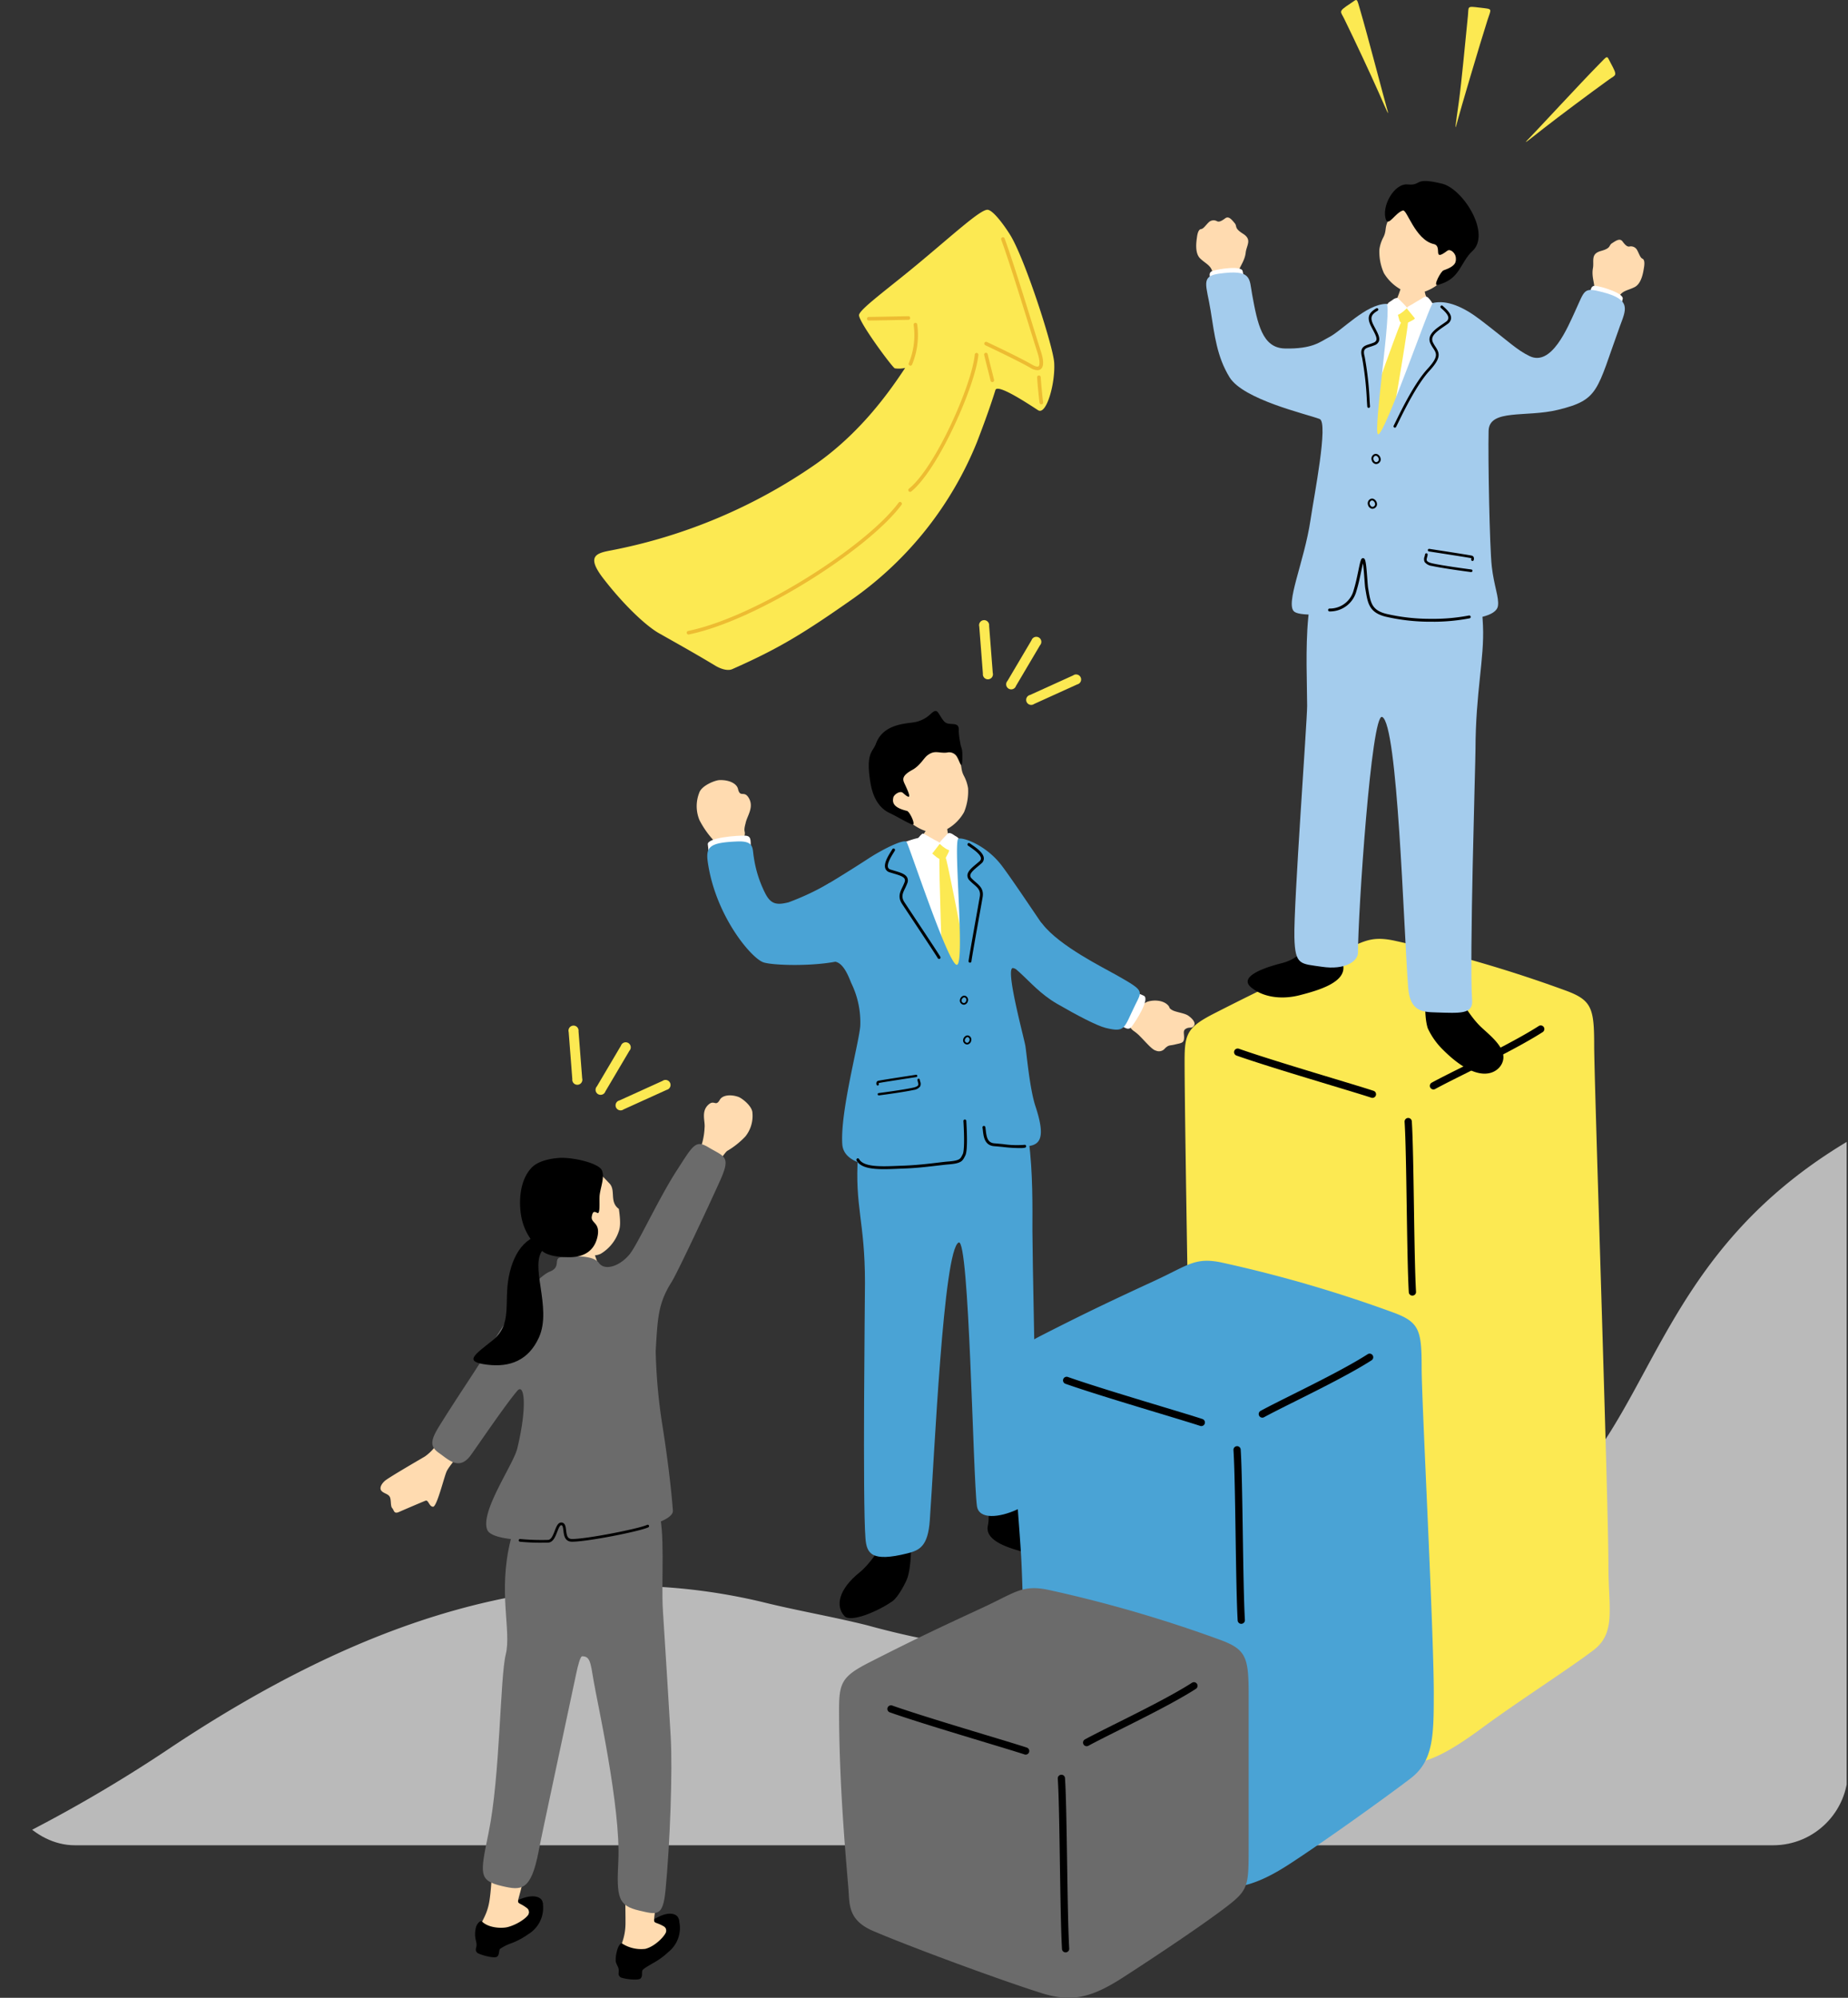 <svg xmlns="http://www.w3.org/2000/svg" xmlns:xlink="http://www.w3.org/1999/xlink" width="370" height="400" viewBox="0 0 370 400">
  <rect x="0" y="0" width="370" height="400" fill="#333333" stroke="none"/>
  <defs>
    <clipPath id="clip-path">
      <rect id="長方形_1819" data-name="長方形 1819" width="370" height="369" rx="15" transform="translate(969.732 1125.43)" fill="#fff"/>
    </clipPath>
    <clipPath id="clip-path-2">
      <rect id="長方形_1821" data-name="長方形 1821" width="369.464" height="140.828" fill="#fce952"/>
    </clipPath>
    <clipPath id="clip-path-3">
      <rect id="長方形_1820" data-name="長方形 1820" width="253.058" height="400" fill="none"/>
    </clipPath>
  </defs>
  <g id="point-ph1" transform="translate(-975 -1101.535)">
    <g id="マスクグループ_63" data-name="マスクグループ 63" transform="translate(5.268 -23.43)" clip-path="url(#clip-path)">
      <g id="グループ_4977" data-name="グループ 4977" transform="translate(970 1353.602)">
        <g id="グループ_4976" data-name="グループ 4976" clip-path="url(#clip-path-2)">
          <path id="パス_141217" data-name="パス 141217" d="M369.464,0V140.828H0a288.316,288.316,0,0,0,34.439-19.911c36.5-24.135,75.347-38.851,117.729-28.844,7.064,1.766,14.128,2.943,21.191,4.709,44.737,12.362,95.614,6.6,134.5-22.483,23.3-17.424,21.909-50.474,61.608-74.3" fill="#bababa"/>
        </g>
      </g>
    </g>
    <g id="グループ_4974" data-name="グループ 4974" transform="translate(1051.182 1101.535)" clip-path="url(#clip-path-3)">
      <path id="パス_141124" data-name="パス 141124" d="M153.365,223.992c-.237,0-3.353.242-3.65.216-.116.5.042,3.3-.3,3.887-.787,1.348-3.163,4.5-3.9,5.849-.624,1.148,3.137,2.857,4.735,2.794,6.019-.241,8.344.082,7.518-2.3-.319-.923-2.719-3.525-3.641-4.619-.587-.7-.763-5.49-.765-5.824" transform="translate(-40.177 -61.873)" fill="#ffdbb0"/>
      <path id="パス_141125" data-name="パス 141125" d="M156.548,233.43c-.237-.725-4.01-2.381-4.519-1.674a2.6,2.6,0,0,1-2.646.969c-1.131-.445-1.974-.832-2.378-1.013-.764-.343-4.417,1.057-5.162,1.432-.215.093-2.567,3.55-2.721,4.7-.022,6.154,1.445,8.747.549,14.9a17.512,17.512,0,0,1-.069,3.01c-.136,1.547-1.1,14.5-1.144,17.229-.057,3.759,3.062,16.885,4.679,16.81s13.056.719,14.813.529,7.154-.161,7.152-.934c0-.6-1.383-26.991-2.692-33.138-1.782-8.292-3.964-15.023-5.864-22.825" transform="translate(-38.246 -63.97)" fill="#fff"/>
      <path id="パス_141126" data-name="パス 141126" d="M97.033,226.984c-.128.531-.18,1.183-1.114,1.4-3.116.715-3.618,1.188-4.938-.38a18.192,18.192,0,0,1-2.955-4.177,7.3,7.3,0,0,1-.056-5.476c.449-1.44,3.142-2.507,4.028-2.547,1.889-.085,3.476.656,3.735,1.761.439,1.874,1.228.194,2.177,1.843,1.087,1.889-.408,3.628-.661,5.058-.512,1.86.049,1.419-.216,2.52" transform="translate(-24.157 -59.608)" fill="#ffdbb0"/>
      <path id="パス_141127" data-name="パス 141127" d="M90.544,232.943c.25,1.538-.174,3.706,2.107,3.415s6.678-.554,6.541-2.04c-.177-1.93.277-3.082-1.153-3.149s-7.721.381-7.5,1.774" transform="translate(-25.009 -63.854)" fill="#fff"/>
      <path id="パス_141128" data-name="パス 141128" d="M218.043,284.341c.02-1.015-.294-1.541.4-1.922s1.089.012,1.518-.5c.569-.673-.349-1.584-1.088-2.1s-2.461-.692-3.185-1.1-.486-.522-.754-.855c-1-1.249-3.236-1.262-4.458-.74a9.5,9.5,0,0,1-2.123,1.026c-.926.318-1.417,1.268-1.46,2.865a2.569,2.569,0,0,0,1.16,1.936,8.07,8.07,0,0,1,1.176,1.014c1.178,1.176,2.4,2.684,3.174,2.857a1.526,1.526,0,0,0,1.83-.474c.807-.731.869-.476,2-.758s1.783-.244,1.8-1.259" transform="translate(-57.15 -76.462)" fill="#ffdbb0"/>
      <path id="パス_141129" data-name="パス 141129" d="M140.633,431.963c.965-3.108.913-10.88-.347-11.292-2.28-.746-5.346,7.18-9.245,10.312-4.249,3.411-4.944,6.766-3.051,8.8,1.22,1.313,6.589-.9,9.584-2.995,1.2-.842,2.758-3.857,3.059-4.827" transform="translate(-35.079 -116.187)"/>
      <path id="パス_141130" data-name="パス 141130" d="M168,416.736a8.853,8.853,0,0,0,.111-2.586,26.717,26.717,0,0,1,.894-8.378c.782-3.471,3.847-4.636,5.5,1.065s.518,8.653,4.427,9.641l.107.029c3.867.99,7.347,2.54,5.347,4.244-2.018,1.72-5.3,2.286-8.691,1.414s-8.394-2.325-7.7-5.43" transform="translate(-46.389 -111.282)"/>
      <path id="パス_141131" data-name="パス 141131" d="M160,301.285c7.319-1.087,6.985,19.129,6.958,28.19-.009,3.283.614,38.136,1.018,45.174.347,6.049.6,8.535-4.118,10.707-3.4,1.563-7.637,2.1-8.011-.748-.8-6.046-1.524-53.768-3.656-52.734-3.063,1.487-4.843,42.621-5.778,55.654-.369,5.141-2.014,5.97-4.492,6.589-7.188,1.8-8.144.028-8.386-2.995-.6-7.487-.1-48.184-.1-51.213,0-12.323-2.083-15.105-1.4-25.556.8-12.18,4.376-13.689,10.474-13.507,4.94.146,17.489.44,17.489.44" transform="translate(-36.435 -83.098)" fill="#4aa3d5"/>
      <path id="パス_141132" data-name="パス 141132" d="M208.7,275.164c-1.4-.679-3.779-1.555-4.85.48s-2.419,4.4-.988,4.822,2.514,2.032,3.39.9,3.718-5.586,2.448-6.2" transform="translate(-55.866 -75.792)" fill="#fff"/>
      <path id="パス_141133" data-name="パス 141133" d="M193.077,265.556c-2.972-1.685-11.443-5.855-14.9-10.245-3.388-4.3-17.085,7.035-11.944,6.6,6.287-.536,8.349,5.568,14.8,9.308,3.976,2.305,8.022,4.424,9.784,4.851,3.988.966,3.592.067,5.92-4.657,1.387-2.814,1.812-2.753-3.659-5.855" transform="translate(-45.602 -70.254)" fill="#4aa3d5"/>
      <path id="パス_141134" data-name="パス 141134" d="M153.238,233.62c.643-.25.642-.447,1.435-.153s1.555.9,1.094,1.729c-.443.793-.491,1.387-1.332,1.34-.693-.038-1.437-.837-1.884-1.182s-.2-1.335.688-1.734" transform="translate(-42.079 -64.45)" fill="#fce952"/>
      <path id="パス_141135" data-name="パス 141135" d="M147.785,232.3c.35-.352,1.051-1.337,1.285-1.5s.233-.338.806.012,1.268.7,1.717.976c.5.306,1.4.58,1.132.92-.439.558-1.2,1.542-1.49,1.924-.179.236-1.408-.406-2.231-.887s-1.643-.581-1.22-1.447" transform="translate(-40.791 -63.7)" fill="#fff"/>
      <path id="パス_141136" data-name="パス 141136" d="M157.394,230.771c-.252-.215-.89-.484-1.116-.211s-1.091,1.122-1.358,1.471c-.251.327-.424.41-.2.63.6.592,1.762,1.4,2,1.152.4-.425.918-.917,1.2-1.293s.507-.625.506-.947c0-.269-.592-.465-1.023-.8" transform="translate(-42.709 -63.655)" fill="#fff"/>
      <path id="パス_141137" data-name="パス 141137" d="M154.631,236.632c-.177,2.421.61,23.415.65,25.037s3.228,6.608,3.946,7.249,1.194-3.951,1.355-6.2c.188-2.63-4.21-24.031-4.6-25.424s-1.241-1.554-1.348-.657" transform="translate(-42.706 -65.21)" fill="#fce952"/>
      <path id="パス_141138" data-name="パス 141138" d="M163.56,285.6c-1.182-3.578-1.778-10.664-2.029-12.12-.3-1.764-4.236-16.153-2.395-15.567,5.855,1.862,10.356-2.125,6.786-7.318-2.928-4.258-7.431-11.041-9.262-13.39-3.062-3.926-7.533-5.516-8.534-5.212-1.07.324,1.368,25.054-.3,25.255s-9.565-23.894-10.078-24.59-4.94,1.55-7.618,3.3c-3.46,2.262-8.661,5.475-11.132,6.83-2.749,1.508-2.405,14.625,3.914,13.826,2.214-.279,3.376,3.468,3.825,4.424a17.839,17.839,0,0,1,1.736,8.483c-.29,3.536-4.043,17.221-3.594,23.66.44,6.3,15.055,4.78,22.407,3.9,4.227-.5,1.618-10,3.5-9.592,1.642.355,2.107,5.737,4.023,5.745,6.813.031,12.207,2.825,8.752-7.637" transform="translate(-32.419 -64.072)" fill="#4aa3d5"/>
      <path id="パス_141139" data-name="パス 141139" d="M151.231,318.553c-.341.056-.748.1-1.235.139-.412.031-1.057.109-1.858.2-1.793.214-4.5.537-7.034.62-.388.014-.782.029-1.18.046-3.536.144-7.192.293-8.244-1.668a.288.288,0,1,1,.508-.273c.882,1.642,4.511,1.495,7.712,1.364.4-.017.8-.033,1.185-.046,2.506-.083,5.2-.4,6.985-.617.811-.1,1.466-.174,1.883-.206,2.332-.175,2.5-.523,2.852-1.217.042-.083.085-.169.133-.26.3-.573.355-3.059.135-6.65a.289.289,0,0,1,.576-.035c.164,2.691.263,6.081-.2,6.956l-.126.248c-.365.729-.651,1.157-2.09,1.4" transform="translate(-36.364 -85.543)"/>
      <path id="パス_141140" data-name="パス 141140" d="M174.32,315.9a29.171,29.171,0,0,1-3.73-.219c-.6-.058-1.18-.115-1.713-.154-1.935-.143-2.137-1.939-2.27-3.127-.025-.22-.048-.425-.08-.6a.289.289,0,0,1,.569-.1c.034.188.058.405.084.639.16,1.422.39,2.517,1.74,2.616.536.04,1.126.1,1.727.156a18.864,18.864,0,0,0,4.261.148.289.289,0,1,1,.114.566,4.661,4.661,0,0,1-.7.079" transform="translate(-45.998 -86.033)"/>
      <path id="パス_141141" data-name="パス 141141" d="M150.387,256.841a.288.288,0,0,1-.261-.146c-.342-.6-3.07-4.713-5.063-7.716-1.018-1.533-1.856-2.8-2.117-3.2-.861-1.335-.394-2.3.1-3.331a10.613,10.613,0,0,0,.428-.974.814.814,0,0,0,.01-.665c-.248-.494-1.194-.774-2.193-1.07-.266-.08-.538-.161-.808-.248a1.266,1.266,0,0,1-.861-.771c-.367-1.007.561-2.5,1.175-3.484.088-.14.165-.263.225-.367a.289.289,0,0,1,.5.292c-.064.108-.143.236-.234.381-.487.782-1.393,2.239-1.123,2.981a.711.711,0,0,0,.5.42c.265.086.532.165.794.243,1.173.347,2.184.648,2.545,1.364a1.373,1.373,0,0,1,.017,1.122,11.037,11.037,0,0,1-.45,1.028c-.477.99-.821,1.7-.136,2.768.261.4,1.1,1.663,2.113,3.194,2,3.009,4.733,7.131,5.085,7.749a.289.289,0,0,1-.242.431" transform="translate(-38.545 -64.838)"/>
      <path id="パス_141142" data-name="パス 141142" d="M162.978,257.15a.29.29,0,0,0,.181-.237c.074-.687.942-5.546,1.575-9.094.324-1.812.591-3.3.669-3.778.259-1.567-.555-2.27-1.416-3.016a10.314,10.314,0,0,1-.781-.724.814.814,0,0,1-.274-.607c.031-.552.787-1.185,1.586-1.854.213-.179.431-.361.643-.549a1.268,1.268,0,0,0,.483-1.049c-.064-1.07-1.508-2.069-2.464-2.729-.136-.093-.256-.177-.353-.248a.289.289,0,0,0-.341.467c.1.073.226.159.366.256.758.523,2.168,1.5,2.215,2.288a.711.711,0,0,1-.288.583c-.208.184-.422.363-.631.539-.937.785-1.746,1.463-1.792,2.264a1.374,1.374,0,0,0,.431,1.036,11,11,0,0,0,.823.764c.831.718,1.431,1.237,1.225,2.485-.079.474-.345,1.962-.668,3.77-.635,3.557-1.5,8.426-1.581,9.133a.289.289,0,0,0,.256.318.292.292,0,0,0,.138-.019" transform="translate(-44.846 -64.419)"/>
      <path id="パス_141143" data-name="パス 141143" d="M99.711,235.892a23.382,23.382,0,0,0,2.26,7.21c1.149,2.3,2.366,2.446,4.7,1.862a52.669,52.669,0,0,0,8.127-3.825c1.653-.973,10.2,8.955,5.821,13.871-2.668,3-16.962,2.811-19.093,1.929C98.956,255.875,92,247.455,90.5,236.9c-.436-3.077.4-3.9,5.9-4.121,3.455-.14,3,1.346,3.308,3.109" transform="translate(-24.972 -64.299)" fill="#4aa3d5"/>
      <path id="パス_141144" data-name="パス 141144" d="M144.465,220.547c2.478,2.155,5.077,2.81,6.868,2.09a8.859,8.859,0,0,0,4.27-3.829,10.926,10.926,0,0,0,.8-4.789,7.794,7.794,0,0,0-.833-2.477c-.976-1.849.2-2.283-2.558-5.7-.837-1.038-2.181-3.466-7.131-1.83-3.535,1.168-7.477,10.988-4.494,13.336,1.08.85,2.278,1.393,3.083,3.2" transform="translate(-38.763 -56.201)" fill="#ffdbb0"/>
      <path id="パス_141145" data-name="パス 141145" d="M136.5,203.251c1.426-3.966,5.962-4.015,7.635-4.3a6.335,6.335,0,0,0,3.364-1.7c1.449-1.35,1.342-.036,2.642,1.5.977,1.152,3.158-.3,2.939,1.968a15.023,15.023,0,0,0,.311,2.359c.087.855.334.866.407,1.971a14.4,14.4,0,0,1-.028,1.913c-.125,1.384-.557-.281-.973-.965a1.806,1.806,0,0,0-2.076-.981c-1.656.185-2.452-.611-3.987.617-.668.534-1.427,2.019-2.945,2.848-2.16,1.18-1.937,1.934-1.552,2.758.9,1.927,1.683,3.674-.337,1.843-.556-.5-1.791.324-1.917.937-.185.911-.145,1.976,2.718,2.671.579.114,1.938,3.064,1.034,2.72-1.129-.431-2.96-1.573-4.485-2.288-2.7-1.266-3.531-4.191-3.837-6.017-1.021-6.088.491-6.2,1.087-7.853" transform="translate(-37.31 -54.332)"/>
      <path id="パス_141146" data-name="パス 141146" d="M137.751,301.745a.232.232,0,0,1-.019-.462c1-.123,5.1-.684,6.874-1.075.559-.123.9-.284,1.02-.477.1-.163.039-.381-.029-.634a2.824,2.824,0,0,1-.095-.436.232.232,0,0,1,.462-.051,2.422,2.422,0,0,0,.08.365,1.212,1.212,0,0,1-.021,1,1.938,1.938,0,0,1-1.318.69c-1.792.394-5.91.958-6.916,1.083a.224.224,0,0,1-.038,0" transform="translate(-37.989 -82.427)"/>
      <path id="パス_141147" data-name="パス 141147" d="M137.419,299.472a.232.232,0,0,1-.218-.189.724.724,0,0,1,.052-.567c.12-.173.317-.2.614-.255l.2-.033c.792-.144,4.377-.7,6.1-.964l.927-.144a.232.232,0,1,1,.072.459l-.928.143c-1.721.266-5.3.819-6.088.962l-.2.035a1.456,1.456,0,0,0-.316.07.832.832,0,0,0,.03.208.232.232,0,0,1-.185.271.212.212,0,0,1-.052,0" transform="translate(-37.89 -82.127)"/>
      <path id="パス_141148" data-name="パス 141148" d="M160.444,276.94a.776.776,0,0,1-.172-.66,1.058,1.058,0,0,1,.627-.8.692.692,0,0,1,.682.119.861.861,0,0,1,.278.985.91.91,0,0,1-.74.67H161.1a.844.844,0,0,1-.653-.31m.926-1.076a.358.358,0,0,0-.355-.066.732.732,0,0,0-.407.555.44.44,0,0,0,.1.368.486.486,0,0,0,.4.185c.136,0,.339-.18.424-.435a.523.523,0,0,0-.164-.608" transform="translate(-44.267 -76.083)"/>
      <path id="パス_141149" data-name="パス 141149" d="M161.351,287.937a.776.776,0,0,1-.172-.66,1.058,1.058,0,0,1,.627-.8.693.693,0,0,1,.682.119.862.862,0,0,1,.278.986.91.91,0,0,1-.74.669H162a.844.844,0,0,1-.653-.31m.926-1.076a.358.358,0,0,0-.355-.066.734.734,0,0,0-.407.555.44.44,0,0,0,.1.368.474.474,0,0,0,.4.185c.136,0,.339-.18.424-.434a.525.525,0,0,0-.164-.609" transform="translate(-44.518 -79.12)"/>
      <path id="パス_141150" data-name="パス 141150" d="M307.294,385.267c0-12.918-2.853-97.358-2.853-104.1,0-7.629-.45-9.2-5.9-11.163a264.528,264.528,0,0,0-33.7-9.829c-5.641-1.3-6.971.348-13.48,3.37-7.863,3.651-13.058,6.038-22.957,11.093-5.4,2.758-5.967,4.072-5.967,9.408,0,14.37,1.445,90.545,1.449,98.271.007,15.335-.874,28.986,4.212,31.172,6.693,2.876,24.215,7.513,33.7,10.531,6.178,1.966,10.531.842,20.219-6.319,6.859-5.07,17.64-11.994,22.326-15.586,4.513-3.46,2.949-8.42,2.949-16.849" transform="translate(-61.444 -71.744)" fill="#fce952"/>
      <path id="パス_141151" data-name="パス 141151" d="M259.148,435.56c0-12.918-2.432-58.6-2.432-65.344,0-7.629-.45-9.2-5.9-11.163a264.531,264.531,0,0,0-33.7-9.829c-5.641-1.3-6.971.348-13.48,3.37-7.864,3.651-13.059,6.038-22.958,11.093-5.4,2.758-5.967,4.072-5.967,9.408,0,14.37,1.479,28.04,1.864,35.757.849,17.02-.025,48.533,5.061,50.719,6.693,2.876,21.267,10.883,30.751,13.9,6.178,1.966,11.365.3,17.692-3.791,7.161-4.634,19.746-13.679,24.432-17.271,4.513-3.46,4.634-8.42,4.634-16.849" transform="translate(-48.261 -96.341)" fill="#4aa3d5"/>
      <path id="パス_141152" data-name="パス 141152" d="M208.859,490.487v-29.7c0-7.629-.45-9.2-5.9-11.163a264.525,264.525,0,0,0-33.7-9.829c-5.641-1.3-6.971.347-13.48,3.37-7.863,3.651-13.058,6.038-22.957,11.093-5.4,2.757-5.968,4.072-5.968,9.408,0,14.37,1.223,28.059,1.864,35.757.261,3.138-.164,6.36,4.922,8.546,6.693,2.876,24.169,9.407,33.653,12.425,6.178,1.966,10.172.934,16.5-3.159,7.161-4.634,15.955-10.519,20.641-14.112,4.513-3.46,4.423-4.207,4.423-12.637" transform="translate(-35.041 -121.36)" fill="#6b6b6b"/>
      <path id="パス_141153" data-name="パス 141153" d="M188.921,526.53a.724.724,0,0,1-.722-.681c-.209-3.56-.316-10.493-.419-17.2-.1-6.756-.211-13.744-.423-16.917a.725.725,0,0,1,.674-.77.716.716,0,0,1,.771.675c.214,3.21.316,9.9.426,16.991.1,6.69.21,13.607.417,17.135a.723.723,0,0,1-.68.765h-.043" transform="translate(-51.753 -135.617)"/>
      <path id="パス_141154" data-name="パス 141154" d="M167.9,481.628a.724.724,0,0,1-.229-.038c-1.366-.455-4.407-1.374-7.928-2.439-6.445-1.949-14.466-4.374-19.044-5.99a.723.723,0,1,1,.482-1.364c4.547,1.6,12.55,4.024,18.981,5.968,3.531,1.068,6.581,1.99,7.967,2.452a.724.724,0,0,1-.229,1.411" transform="translate(-38.731 -130.312)"/>
      <path id="パス_141155" data-name="パス 141155" d="M195.065,478.175a.724.724,0,0,1-.348-1.359c1.557-.848,3.774-1.958,6.342-3.241,4.988-2.495,11.2-5.6,15.1-8.106a.724.724,0,0,1,.783,1.218c-3.964,2.548-10.212,5.672-15.232,8.182-2.556,1.278-4.762,2.381-6.3,3.218a.714.714,0,0,1-.345.088" transform="translate(-53.682 -128.544)"/>
      <path id="パス_141156" data-name="パス 141156" d="M237.52,435.639a.724.724,0,0,1-.722-.681c-.209-3.56-.316-10.493-.419-17.2-.1-6.757-.211-13.744-.423-16.917a.724.724,0,0,1,1.445-.1c.214,3.211.317,9.9.426,16.991.1,6.69.21,13.607.417,17.135a.723.723,0,0,1-.68.765h-.043" transform="translate(-65.177 -110.51)"/>
      <path id="パス_141157" data-name="パス 141157" d="M216.494,390.737a.721.721,0,0,1-.229-.038c-1.364-.454-4.4-1.372-7.915-2.435-6.45-1.95-14.475-4.377-19.057-5.994a.723.723,0,1,1,.482-1.364c4.55,1.605,12.559,4.027,18.994,5.973,3.525,1.066,6.57,1.987,7.954,2.448a.724.724,0,0,1-.229,1.411" transform="translate(-52.155 -105.205)"/>
      <path id="パス_141158" data-name="パス 141158" d="M243.662,387.284a.724.724,0,0,1-.347-1.359c1.555-.848,3.773-1.957,6.341-3.241,4.99-2.495,11.2-5.6,15.1-8.106a.724.724,0,0,1,.783,1.218c-3.965,2.548-10.212,5.672-15.233,8.182-2.556,1.278-4.762,2.381-6.3,3.218a.719.719,0,0,1-.346.088" transform="translate(-67.106 -103.437)"/>
      <path id="パス_141159" data-name="パス 141159" d="M284.857,344.845a.724.724,0,0,1-.722-.681c-.209-3.559-.316-10.493-.419-17.2-.1-6.757-.211-13.744-.423-16.917a.724.724,0,0,1,1.445-.1c.214,3.211.316,9.9.426,16.991.1,6.69.21,13.607.417,17.135a.723.723,0,0,1-.68.765h-.043" transform="translate(-78.253 -85.43)"/>
      <path id="パス_141160" data-name="パス 141160" d="M263.831,299.944a.724.724,0,0,1-.229-.038c-1.366-.455-4.407-1.374-7.928-2.439-6.445-1.949-14.466-4.374-19.044-5.99a.724.724,0,1,1,.482-1.365c4.547,1.6,12.55,4.024,18.981,5.969,3.531,1.068,6.581,1.99,7.967,2.452a.724.724,0,0,1-.229,1.411" transform="translate(-65.231 -80.125)"/>
      <path id="パス_141161" data-name="パス 141161" d="M291,296.49a.724.724,0,0,1-.347-1.359c1.555-.848,3.772-1.958,6.34-3.242,4.99-2.494,11.2-5.6,15.1-8.106a.724.724,0,0,1,.783,1.218c-3.965,2.548-10.213,5.672-15.233,8.183-2.555,1.277-4.762,2.381-6.3,3.217a.72.72,0,0,1-.346.088" transform="translate(-80.182 -78.357)"/>
      <path id="パス_141162" data-name="パス 141162" d="M335.471,75.883c-.058-1.07-.573-2.378-.3-3.845s-.519-2.878,1.6-3.464,1.495-1.08,2.221-1.548,1.56-1.091,2.094-.377.943,1.114,1.4,1.031a1.407,1.407,0,0,1,1.55.734c.4.738.61,1.511,1.05,1.7s.443.96.314,1.747-.436,3.2-1.858,3.934-2.582.668-3.262,2.141c-.1.226-.207,1.06-.4,1.708-.615,1.356-5.874-.438-5.238-2.116.166-.612.835-1.4.821-1.647" transform="translate(-92.425 -18.321)" fill="#ffdbb0"/>
      <path id="パス_141163" data-name="パス 141163" d="M340.959,81.733c-.412,1.278.029,2.947-1.875,2.413s-5.616-1.277-5.03-2.422.231-2.772,1.456-2.65,5.821,1.5,5.449,2.66" transform="translate(-92.258 -21.841)" fill="#fff"/>
      <path id="パス_141164" data-name="パス 141164" d="M234.16,70.8c.365-1.007,1.238-2.109,1.4-3.594s1.332-2.6-.531-3.78-1.117-1.466-1.676-2.126-1.176-1.5-1.894-.968-1.226.792-1.64.58a1.409,1.409,0,0,0-1.7.253c-.6.589-1.022,1.27-1.5,1.325s-.7.791-.808,1.581-.512,3.194.637,4.3,2.277,1.388,2.5,2.995c.035.246-.109,1.075-.111,1.751.195,1.477,5.748,1.286,5.627-.5.018-.634-.394-1.579-.308-1.814" transform="translate(-62.333 -16.619)" fill="#ffdbb0"/>
      <path id="パス_141165" data-name="パス 141165" d="M235.979,74.79c.18,1.331,1.3,2.646-.65,2.986s-5.618,1.272-5.583-.015-.988-2.6.171-3.02,5.9-1.156,6.062.049" transform="translate(-63.356 -20.477)" fill="#fff"/>
      <path id="パス_141166" data-name="パス 141166" d="M288.522,71.671c-2.445,2.113-5.125,2.584-6.941,1.877a9.128,9.128,0,0,1-4.374-3.761,10.614,10.614,0,0,1-.9-4.7,7.384,7.384,0,0,1,.784-2.431c.942-1.814-.248-2.242,2.449-5.594.819-1.018,2.118-3.4,7.128-1.791,4.4,1.415,11.564,10.535,1.856,16.4" transform="translate(-76.317 -15.117)" fill="#ffdbb0"/>
      <path id="パス_141167" data-name="パス 141167" d="M281.446,55.98c-1.481.426-2.852,3.179-3.373,1.868-1-2.525,1.554-7.379,4.365-7.089,2.892.3,1.026-1.572,6.845-.154,4.243,1.034,9.859,10.018,6.088,13.491-2.495,2.3-2.417,5.7-7.031,6.8-.861.2.73-2.777,1.249-2.933,2.549-.888,2.518-1.721,2.458-2.569s-1.068-1.833-1.7-1.361c-3.121,2.352-.89-.926-2.687-1.327-3.774-.84-5.424-7.094-6.218-6.725" transform="translate(-76.75 -13.83)"/>
      <path id="パス_141168" data-name="パス 141168" d="M284.886,75.283c-.208.006-2.944.292-3.2.273-.091.473-1.217,3.657-1.427,4.251a34.168,34.168,0,0,1-3.573,6.8c3.1,2.681,11.708,3.667,13.674,1.1-.556-.271-4.49-6.932-4.757-8.061-.2-.827-.7-4.052-.712-4.365" transform="translate(-76.427 -20.795)" fill="#ffdbb0"/>
      <path id="パス_141169" data-name="パス 141169" d="M272.525,85.491c.216-.727,3.913-2.476,4.438-1.788a2.582,2.582,0,0,0,2.653.888c1.11-.474,1.936-.881,2.332-1.073.748-.362,4.414.925,5.164,1.277.216.086,2.648,3.451,2.833,4.59.193,6.107-1.189,8.723-.128,14.808a17.424,17.424,0,0,0,.153,2.986c.179,1.532,1.5,14.361,1.618,17.07.163,3.73-2.566,16.846-4.173,16.817s-12.94,1.08-14.69.94-7.105.041-7.125-.727c-.015-.6.617-26.83,1.743-32.969,1.537-8.281,3.514-15.023,5.181-22.821" transform="translate(-73.366 -23.052)" fill="#fff"/>
      <path id="パス_141170" data-name="パス 141170" d="M284.263,85.731c-.574-.373-.533-.565-1.364-.439s-1.7.562-1.414,1.458c.27.861.2,1.448,1.023,1.573.682.1,1.567-.523,2.071-.767s.467-1.257-.317-1.825" transform="translate(-77.739 -23.549)" fill="#fce952"/>
      <path id="パス_141171" data-name="パス 141171" d="M289.285,83.928a4.972,4.972,0,0,0-1.179-1.718c-.257-.168-.515-.216-1.121.179s-1.345.794-1.822,1.106c-.529.345-1.489.669-1.191,1.026.489.588,1.338,1.626,1.664,2.029.2.249,1.506-.481,2.378-1.025s1.754-.677,1.272-1.6" transform="translate(-78.425 -22.674)" fill="#fff"/>
      <path id="パス_141172" data-name="パス 141172" d="M279.659,82.78c.244-.221.871-.507,1.1-.24s1.115,1.083,1.39,1.421c.258.318.432.4.219.62-.575.6-1.71,1.441-1.949,1.2-.407-.41-.938-.884-1.225-1.25s-.521-.606-.529-.926c-.007-.267.575-.477.993-.824" transform="translate(-76.975 -22.77)" fill="#fff"/>
      <path id="パス_141173" data-name="パス 141173" d="M280.35,88.8c-.14,2.509-3.894,23.911-4.16,25.567s-4.443,6.273-5.316,6.819-.761-4.237-.628-6.572c.156-2.726,7.917-23.982,8.539-25.349s1.572-1.4,1.565-.465" transform="translate(-74.624 -24.351)" fill="#fce952"/>
      <path id="パス_141174" data-name="パス 141174" d="M289.5,279.989c-1.086-3.5-.235-11.048,1.181-11.512,2.566-.84,5.459,7.55,9.584,11.381,2.1,1.947,5.491,4.564,4.043,7.338-1,1.91-4.752,4.16-11.8-2.915a14.526,14.526,0,0,1-3.012-4.291" transform="translate(-79.832 -74.145)"/>
      <path id="パス_141175" data-name="パス 141175" d="M258.986,260.761a9.947,9.947,0,0,1-.125-2.91c.27-3.4,1.64-7.674,2.418-10.824-2.534-3.1-4.867-3.677-6.727,2.739s-3.47,9.593-7.87,10.706l-.121.032c-4.352,1.115-8.268,2.858-6.017,4.776,2.272,1.937,5.965,2.574,9.783,1.592s9.447-2.616,8.66-6.111" transform="translate(-66.264 -67.615)"/>
      <path id="パス_141176" data-name="パス 141176" d="M261.371,156.688c-7.448-1-6.019,19.413-6.012,27.917,0,3.081-2.713,39.785-2.553,46.328.14,5.692,1.207,5.268,5.551,5.915,4.5.67,7.186-1.049,7.183-2.859-.014-7.66,2.677-48.132,4.845-47.165,3.115,1.389,4.277,41.974,5.2,54.2.364,4.824,2.951,4.878,5.55,4.957,4.805.145,7.46.408,7.256-2.432-.575-7.993.666-47.335.672-50.177.027-11.567,1.8-18.217,1.5-24.806-.626-13.781-4.048-11.076-10.256-10.892-5.03.149-18.937-.991-18.937-.991" transform="translate(-69.83 -43.272)" fill="#a4cced"/>
      <path id="パス_141177" data-name="パス 141177" d="M311.22,86.192c1.212-3.339,2.446-5.337-3.4-6.863-3.911-1.02-3.542-.534-5.531,3.778-1.531,3.321-4.733,11.124-9.115,9.024-2.62-1.256-4.148-2.9-9.907-7.3-3.376-2.576-6.636-3.988-9.458-3.35-.617.14-9.668,26.6-10.985,26.3-1.1-.254,2.946-26.135,1.655-26.117-4.1.057-8.856,5.343-11.484,6.68-1.73.881-3.261,2.392-8.857,2.253-4.519-.112-5.463-4.992-6.526-10.791-.6-3.26,0-5.105-6.659-4.184-3.756.52-2.469,2.3-1.655,7.4.795,4.972,1.265,9.227,3.777,13.323,2.766,4.509,15.4,7.361,18.05,8.372,1.8.688-1.123,15.4-1.838,20.243-1.234,8.353-5.192,16.972-3.195,18.369,1.508,1.055,7.734.214,13.576.8,9.3.931,26.555,2.2,27.155-2,.245-1.715-.787-3.925-1.236-7.885-.436-3.854-.767-21.7-.638-27.143.106-4.467,7.477-2.666,13.859-4.213,8.33-2.019,7.729-3.789,12.413-16.7" transform="translate(-63.092 -20.824)" fill="#a4cced"/>
      <path id="パス_141178" data-name="パス 141178" d="M280.437,108.971a.324.324,0,0,1-.062-.024.274.274,0,0,1-.111-.371c.1-.185.266-.524.489-.979,1.115-2.274,3.722-7.6,6.258-10.354,2.272-2.469,1.857-3.1,1.17-4.158a7.937,7.937,0,0,1-.546-.934c-.81-1.7.96-2.9,2.382-3.874.248-.168.489-.334.711-.5a.988.988,0,0,0,.482-.732c.035-.666-.832-1.449-1.351-1.916l-.133-.121a.273.273,0,1,1,.368-.4l.131.119c.628.566,1.578,1.424,1.53,2.349a1.517,1.517,0,0,1-.706,1.145c-.227.166-.473.334-.725.507-1.643,1.121-2.762,2-2.2,3.187a7.5,7.5,0,0,0,.511.871c.827,1.269,1.211,2.18-1.225,4.826-2.482,2.7-5.066,7.972-6.169,10.226-.227.462-.4.809-.5,1a.274.274,0,0,1-.308.135" transform="translate(-77.408 -23.352)"/>
      <path id="パス_141179" data-name="パス 141179" d="M272.809,105.212a.273.273,0,0,1-.295-.25c-.019-.233-.043-.607-.076-1.081a64.638,64.638,0,0,0-.968-8.734c-.563-2.047.429-2.362,1.479-2.694.26-.083.538-.171.823-.292a.9.9,0,0,0,.549-.484c.17-.48-.252-1.277-.741-2.2-.1-.187-.2-.381-.3-.58-.977-1.906-.366-2.766,1.018-3.6a.273.273,0,1,1,.284.466c-1.212.735-1.617,1.327-.816,2.889q.152.3.3.574c.572,1.079,1.023,1.932.774,2.637a1.4,1.4,0,0,1-.85.8,9.2,9.2,0,0,1-.873.31c-1.057.335-1.54.488-1.117,2.029a64.737,64.737,0,0,1,.986,8.842c.032.47.056.842.075,1.073a.273.273,0,0,1-.25.295" transform="translate(-74.942 -23.549)"/>
      <path id="パス_141180" data-name="パス 141180" d="M298.118,156.82a.261.261,0,0,0,.021-.52c-1.127-.139-5.737-.77-7.736-1.209-.63-.139-1.016-.32-1.148-.537-.111-.183-.044-.428.033-.714a3.373,3.373,0,0,0,.107-.49.261.261,0,0,0-.52-.058,2.662,2.662,0,0,1-.091.411,1.362,1.362,0,0,0,.025,1.12,2.179,2.179,0,0,0,1.482.777c2.017.444,6.652,1.078,7.785,1.219a.279.279,0,0,0,.043,0" transform="translate(-79.74 -42.279)"/>
      <path id="パス_141181" data-name="パス 141181" d="M298.675,154.262a.261.261,0,0,0,.245-.213.816.816,0,0,0-.058-.638c-.136-.194-.358-.231-.691-.287l-.222-.038c-.89-.162-4.926-.785-6.864-1.085l-1.044-.161a.261.261,0,1,0-.08.515l1.044.162c1.937.3,5.967.922,6.851,1.083l.23.039a1.667,1.667,0,0,1,.355.079.924.924,0,0,1-.034.234.262.262,0,0,0,.209.3.237.237,0,0,0,.059,0" transform="translate(-80.034 -41.942)"/>
      <path id="パス_141182" data-name="パス 141182" d="M275.041,127.6h-.025a1.025,1.025,0,0,1-.833-.753.97.97,0,0,1,.313-1.109.782.782,0,0,1,.768-.134,1.191,1.191,0,0,1,.7.9.872.872,0,0,1-.193.743.949.949,0,0,1-.734.348m-.308-1.559a.59.59,0,0,0-.185.685c.1.287.323.485.477.489a.547.547,0,0,0,.452-.208.5.5,0,0,0,.114-.415.825.825,0,0,0-.459-.624.4.4,0,0,0-.4.074" transform="translate(-75.72 -34.681)"/>
      <path id="パス_141183" data-name="パス 141183" d="M283.3,167.132c-.2,0-.407,0-.618,0a39.487,39.487,0,0,1-9.059-1.019c-3.232-.819-3.54-2.645-3.966-5.173l-.082-.483c-.055-.32-.106-1.027-.166-1.846-.064-.893-.171-2.363-.3-3.166-.108.423-.233,1.026-.348,1.584-.245,1.181-.549,2.652-.95,3.93a5.466,5.466,0,0,1-5.339,4.115h-.05a.289.289,0,0,1,0-.578c.019,0,.031,0,.046,0a4.913,4.913,0,0,0,4.788-3.71c.392-1.251.693-2.705.934-3.874.428-2.069.533-2.507.936-2.507.474,0,.6.623.858,4.165.058.8.109,1.5.159,1.789l.083.486c.418,2.483.671,3.981,3.537,4.708a38.99,38.99,0,0,0,8.926,1,38.07,38.07,0,0,0,7.553-.648l.1-.017a.289.289,0,1,1,.095.57l-.1.017a38.835,38.835,0,0,1-7.038.661" transform="translate(-72.407 -42.65)"/>
      <path id="パス_141184" data-name="パス 141184" d="M274.019,139.973h-.025a1.024,1.024,0,0,1-.833-.753.971.971,0,0,1,.313-1.11.782.782,0,0,1,.768-.134,1.191,1.191,0,0,1,.7.9.875.875,0,0,1-.193.743.949.949,0,0,1-.735.348m-.307-1.559a.591.591,0,0,0-.185.685c.1.287.324.485.477.489a.532.532,0,0,0,.452-.208.5.5,0,0,0,.114-.415.825.825,0,0,0-.459-.624.4.4,0,0,0-.4.074" transform="translate(-75.438 -38.1)"/>
      <path id="パス_141185" data-name="パス 141185" d="M267.6.692c1.511-1,1.188-1.24,2.016,1.552,1.3,4.391,4.684,17.384,5.213,19.184.737,2.506.112.9-1.571-2.9-1.614-3.649-4.691-10.238-6.9-14.753C265.594,2.2,265.068,2.376,267.6.692" transform="translate(-73.402 0)" fill="#fce952"/>
      <path id="パス_141186" data-name="パス 141186" d="M333.83,17.007c-.858-1.6-.463-1.654-2.511.417C328.1,20.681,318.99,30.542,317.674,31.88c-1.833,1.862-.523.74,2.755-1.82,3.145-2.456,8.967-6.814,13.044-9.754,1.413-1.019,1.8-.62.358-3.3" transform="translate(-87.52 -4.374)" fill="#fce952"/>
      <path id="パス_141187" data-name="パス 141187" d="M302.3,2.058c2.623.326,2.252.077,1.479,2.5-1.547,4.841-5.461,18.112-5.986,20.125-.731,2.8-.393.925.234-3.626.6-4.368,1.268-11.839,1.834-17.355.2-1.912-.322-1.982,2.438-1.639" transform="translate(-82.143 -0.524)" fill="#fce952"/>
      <path id="パス_141188" data-name="パス 141188" d="M35.139,532.12c1.743-1.395,6.82-5.755,4.4-7.194-2.693-1.6-8.937,2.944-10.447,4.8-.178.219-1.328,1.106-1.207,1.851a3.258,3.258,0,0,0,2.8,2.228,6.953,6.953,0,0,0,4.455-1.686" transform="translate(-7.701 -144.906)"/>
      <path id="パス_141189" data-name="パス 141189" d="M36.942,523.451c-2.37-1.851-2.151.1-.974-4.945,1.561-6.7.963-6.67-2.695-6.736-4.118-.075-2.979,3.732-3.863,9.948-.636,4.473-2.831,4.783-1.731,7.7.536,1.422,3.628.942,6.442-.678a5.834,5.834,0,0,0,3.189-4.478,1.078,1.078,0,0,0-.368-.815" transform="translate(-7.562 -141.365)" fill="#ffdbb0"/>
      <path id="パス_141190" data-name="パス 141190" d="M39.719,526.338c-.1-.736-3.015.627-2.724,1.8.184.737-2.016,2.428-4.262,3.027-1.211.323-3.925.206-5.231-1.152-.173-.18-.778.187-1.128,1.1a5.534,5.534,0,0,0-.187,1.928c.036.566.275,1.183.273,1.64,0,.814-.391,1,.114,1.612.267.322,3.476,1.3,4.039.78.433-.4.3-1.087.514-1.5a9.22,9.22,0,0,1,2.317-1.166,14.562,14.562,0,0,0,3.356-1.8,6.156,6.156,0,0,0,2.918-6.263" transform="translate(-7.231 -145.331)"/>
      <path id="パス_141191" data-name="パス 141191" d="M73.924,537.9c2.152-1.7,5.982-7.235,3.39-8.331-2.886-1.221-8.453,4.133-9.7,6.178-.147.242-1.165,1.276-.944,2,.31,1.007,1.933,1.953,3.169,2.016a8.035,8.035,0,0,0,4.081-1.861" transform="translate(-18.409 -146.232)"/>
      <path id="パス_141192" data-name="パス 141192" d="M75.015,528.884c-2.6-1.511-2.008.405-1.639-4.766.3-4.261.054-5.831-2.566-5.831-4.178,0-3.463,3.628-3.492,9.907-.021,4.517-2.153,5.124-.665,7.867.724,1.336,3.722.439,6.289-1.549a5.834,5.834,0,0,0,2.55-4.87,1.08,1.08,0,0,0-.476-.757" transform="translate(-18.266 -143.165)" fill="#ffdbb0"/>
      <path id="パス_141193" data-name="パス 141193" d="M11.724,396.875A9.11,9.11,0,0,1,8.9,400.1c-1.258.744-7.314,4.254-8.024,4.885s-1.143,1.463-.686,2,1.351.595,1.67,1.208.1,1.854.487,2.26.3,1.233,1.353.767,4.741-2.043,5.322-2.26.709,1.191,1.5,1.211,2.257-6.193,2.76-7.162c1.145-2.2,6.368-6.964,4.039-9.1-3.428-3.148-4.526.828-5.6,2.96" transform="translate(0 -108.488)" fill="#ffdbb0"/>
      <path id="パス_141194" data-name="パス 141194" d="M87.474,314.31c-1.41,3.309-2.63,5.756-.743,6.823,1.208.683,5.582-6.462,6.381-6.994a16.431,16.431,0,0,0,3.615-2.871,6.586,6.586,0,0,0,1.432-4.73c-.025-1.36-2.088-2.966-2.846-3.224-1.615-.551-3.177-.31-3.68.582-.854,1.512-1.112-.143-2.352,1.047-1.419,1.362-.563,3.246-.706,4.55a13.451,13.451,0,0,1-1.1,4.817" transform="translate(-23.69 -83.703)" fill="#ffdbb0"/>
      <path id="パス_141195" data-name="パス 141195" d="M65.918,462c-.227-3.735-1.109-18.526-1.546-25.008-.4-5.847.546-16.632-1-20.419-1.534-3.758-15.628-2.607-25.757-1.456-1.8.071-2.394,2.118-3.757,7.656-2.572,10.449.218,18.058-.961,22.839-1.15,4.663-1.111,24.333-3.426,35.649-1.711,8.365-2.09,9.63,2.753,10.748,3.761.868,5.724,1.041,7.258-7,.494-2.585,1.557-7.5,3.191-15.2,1.966-9.258,4.007-18.778,4.321-20.3.384-1.862.851-3.523,1.206-3.523,1.545,0,1.669,1.1,2.294,4.942.584,3.593,5.486,25.425,4.941,36.074-.374,7.328-.038,8.92,4.193,9.9,3.51.811,4.73,1.31,5.251-4.014.906-9.26,1.448-24.121,1.039-30.877" transform="translate(-7.819 -114.36)" fill="#6b6b6b"/>
      <path id="パス_141196" data-name="パス 141196" d="M52.235,344.89c.245-.011,3.478.074,3.784.031a22.719,22.719,0,0,0,.966,3.017c.336.62,2.724,4.15,3.046,4.453-3.422,3.216-8.412,3.036-10.93.379.63-.346,2.439-3.864,2.658-5.13.161-.927.491-2.4.476-2.75" transform="translate(-13.563 -95.268)" fill="#ffdbb0"/>
      <path id="パス_141197" data-name="パス 141197" d="M62.21,344.171c1.217-1.937,7.531-15.44,9.733-20.336,2.242-4.982.89-4.767-2.321-6.693-2.62-1.572-3.074-.421-6.439,4.792-3.486,5.4-7.694,14.528-9.285,16.547-1.869,2.371-4.983,3.52-6.214,1.8-1.167-1.634-5.533-1.392-7.535-1.133-1.681.217.049,1.931-2.215,2.847-4.327,1.749-11.332,14.017-13.5,17.454-2.31,3.667-4.993,7.574-8.5,13.177-1.972,3.151-2.2,4.368-.21,5.753,1.81,1.259,3.9,3.476,6.144.63.838-1.062,7.005-10.236,9.491-13.122,1.378-1.6,2.045,2.973,0,11.513-.786,3.281-7.439,12.615-6.041,16.29,1.806,4.747,37.535.814,37.187-3.809-.449-5.974-1.461-13.068-2.1-17.065a111.225,111.225,0,0,1-1.348-14.865c.393-6.685.5-9.563,3.145-13.777" transform="translate(-3.962 -87.423)" fill="#6b6b6b"/>
      <path id="パス_141198" data-name="パス 141198" d="M46.94,335.529c-2.307-4.162-3.374-9.959,1.817-12.437s8.347,1.717,9.484,2.852c1.394,1.391-.056,3.7,1.921,5.143.5,3.431.124,4.089-.163,4.9a8.318,8.318,0,0,1-3.446,4.069c-1.335.683-3.594.279-4.925-.253a9.926,9.926,0,0,1-2.922-1.794,2.014,2.014,0,0,1-1.408-.316,3.04,3.04,0,0,1-1.043-1.433.624.624,0,0,1,.684-.73" transform="translate(-12.438 -89.034)" fill="#ffdbb0"/>
      <path id="パス_141199" data-name="パス 141199" d="M46.421,320.321c-1.246.082-4.075.447-5.507,1.962-2.747,2.905-2.54,7.921-1.926,10.421a11.26,11.26,0,0,0,4.132,6.327c1.3,1.014,3.654,1.146,5.245,1.166,2.478.03,5.032-.845,5.742-4.112.624-2.865-1.393-2.675-1.14-4.044.206-1.107.516-1.013,1.109-.712s.388-1.989.442-3.24c.069-1.589,1.116-3.848.472-5.291s-5.813-2.658-8.569-2.478" transform="translate(-10.663 -88.477)"/>
      <path id="パス_141200" data-name="パス 141200" d="M39.853,344.278c-3.224,3.048,1.733,11.754-1.036,17.819-2.087,4.571-5.787,5.971-10.266,5.437-4.914-.586-2.687-1.919,1.07-4.939,3.929-3.157,2.151-7.524,3.187-12.762s3.887-8.956,8.989-8.462c3.21.31.63.472-1.945,2.907" transform="translate(-7.105 -94.284)"/>
      <path id="パス_141201" data-name="パス 141201" d="M42.843,425.227a41.7,41.7,0,0,1-4.377-.2.271.271,0,0,1-.237-.3.268.268,0,0,1,.3-.238,45.927,45.927,0,0,0,5.564.179c.656-.016,1.026-.975,1.352-1.82s.641-1.661,1.3-1.661c.792,0,.89.828.976,1.559.129,1.083.274,1.741,1.205,1.741,2.949,0,13.4-2.062,15.019-2.83a.271.271,0,1,1,.234.49c-1.714.814-12.19,2.883-15.253,2.883-1.481,0-1.633-1.283-1.744-2.22-.095-.8-.175-1.081-.438-1.081-.29,0-.559.7-.8,1.313-.387,1-.827,2.143-1.846,2.168-.388.009-.816.014-1.262.014" transform="translate(-10.559 -116.344)"/>
      <path id="パス_141202" data-name="パス 141202" d="M77.649,530.8c-.2-.716-2.9,1.031-2.454,2.15.282.706-2.05,3.309-4.222,3.835a7.078,7.078,0,0,1-4.678-1.1c-.2-.145-.787.5-1.034,1.717a6.217,6.217,0,0,0-.195,1.906c.114.556.523,1.1.583,1.553.108.807-.25,1.047.333,1.582.308.282,3.621.819,4.107.221.374-.46.145-1.117.305-1.554.133-.363,1.749-1.227,2.137-1.47a14.555,14.555,0,0,0,3.08-2.239,6.154,6.154,0,0,0,2.038-6.6" transform="translate(-17.966 -146.576)"/>
      <path id="パス_141203" data-name="パス 141203" d="M61.482,298.187a1.009,1.009,0,1,1-1.7-1.007l4.817-8.151a1.009,1.009,0,1,1,1.7,1.007Z" transform="translate(-16.458 -79.658)" fill="#fce952"/>
      <path id="パス_141204" data-name="パス 141204" d="M54.756,294.289a1.009,1.009,0,1,1-1.974.153L52.052,285a1.009,1.009,0,1,1,1.974-.153Z" transform="translate(-14.377 -78.372)" fill="#fce952"/>
      <path id="パス_141205" data-name="パス 141205" d="M65.818,302.878a1.009,1.009,0,1,0,.819,1.8l8.621-3.914a1.009,1.009,0,1,0-.819-1.8Z" transform="translate(-17.97 -82.547)" fill="#fce952"/>
      <path id="パス_141206" data-name="パス 141206" d="M175.063,186.018a1.009,1.009,0,1,1-1.7-1.007l4.817-8.151a1.009,1.009,0,1,1,1.7,1.007Z" transform="translate(-47.832 -48.674)" fill="#fce952"/>
      <path id="パス_141207" data-name="パス 141207" d="M168.337,182.12a1.009,1.009,0,1,1-1.974.153l-.73-9.44a1.009,1.009,0,1,1,1.974-.153Z" transform="translate(-45.751 -47.387)" fill="#fce952"/>
      <path id="パス_141208" data-name="パス 141208" d="M179.4,190.709a1.009,1.009,0,1,0,.819,1.8l8.62-3.914a1.009,1.009,0,1,0-.818-1.8Z" transform="translate(-49.345 -51.563)" fill="#fce952"/>
      <path id="パス_141209" data-name="パス 141209" d="M151.208,88.555c-.234-3.246-5.726-20.325-8.7-25.321-.71-1.194-3.3-5.037-4.591-5.2-1.377-.175-6.842,4.907-14.292,11.085-5.787,4.8-11.333,8.81-11.481,9.976-.161,1.27,6.508,10.3,7.153,10.682a5.639,5.639,0,0,0,2.08-.083c-3.647,5.547-9.335,13.247-17.955,19.3a107.389,107.389,0,0,1-40.892,17.23c-3.069.567-5.068,1.152-1.5,5.739,4.56,5.871,9,9.783,11.3,10.988,2.941,1.673,6.7,3.747,11.042,6.366.879.531,2.374,1.138,3.387.689,9.234-4.086,14.174-7.065,24.477-14.318a71.008,71.008,0,0,0,24.51-31.111c1.636-4.249,2.858-7.706,3.7-10.432v-.006c.393-1.314,6.113,2.445,8.544,4.024,1.686,1.1,3.513-5.553,3.221-9.6" transform="translate(-16.333 -16.029)" fill="#fce952"/>
      <path id="パス_141210" data-name="パス 141210" d="M85.078,165.4a.362.362,0,0,1-.073-.717c13.827-2.86,35.812-17.124,42.129-25.683a.362.362,0,0,1,.583.43c-6.388,8.654-28.6,23.073-42.564,25.962a.364.364,0,0,1-.074.007" transform="translate(-23.401 -38.355)" fill="#edbc32"/>
      <path id="パス_141211" data-name="パス 141211" d="M134.945,88.346a.362.362,0,0,1-.005-.724c1.719-.022,3.627-.062,5.247-.095,1.055-.022,1.988-.041,2.669-.051a.35.35,0,0,1,.367.357.361.361,0,0,1-.356.367c-.68.011-1.612.03-2.665.051-1.623.033-3.532.072-5.252.095Z" transform="translate(-37.175 -24.163)" fill="#edbc32"/>
      <path id="パス_141212" data-name="パス 141212" d="M146.462,97.89a.356.356,0,0,1-.183-.05.362.362,0,0,1-.129-.5,14.778,14.778,0,0,0,.96-7.578.361.361,0,1,1,.7-.178,15.5,15.5,0,0,1-1.036,8.122.361.361,0,0,1-.312.179" transform="translate(-40.357 -24.672)" fill="#edbc32"/>
      <path id="パス_141213" data-name="パス 141213" d="M146.364,125.456a.362.362,0,0,1-.227-.644c5.323-4.275,12.629-20.894,13.174-26.845a.362.362,0,1,1,.721.065c-.555,6.056-8.009,22.98-13.441,27.344a.361.361,0,0,1-.227.08" transform="translate(-40.33 -26.97)" fill="#edbc32"/>
      <path id="パス_141214" data-name="パス 141214" d="M168.629,103.477a.361.361,0,0,1-.352-.28c-.069-.3-.266-1.076-.488-1.956-.294-1.165-.633-2.5-.781-3.148a.362.362,0,1,1,.7-.162c.148.641.484,1.974.778,3.133.224.886.422,1.671.491,1.97a.362.362,0,0,1-.271.434.387.387,0,0,1-.081.009" transform="translate(-46.129 -26.974)" fill="#edbc32"/>
      <path id="パス_141215" data-name="パス 141215" d="M177.671,92.259a3.072,3.072,0,0,1-1.461-.506c-2.136-1.239-6.976-3.552-8.957-4.49a.362.362,0,1,1,.309-.654c2.472,1.169,6.93,3.31,9.011,4.518.633.368,1.127.5,1.321.342.242-.195.332-1.026-.213-2.729-.46-1.435-1.071-3.405-1.76-5.621-1.794-5.775-4.027-12.962-5.5-17a.362.362,0,0,1,.68-.249c1.483,4.052,3.719,11.248,5.515,17.03.687,2.213,1.3,4.181,1.758,5.616.59,1.844.582,3.027-.023,3.514a1.046,1.046,0,0,1-.677.226" transform="translate(-46.143 -18.131)" fill="#edbc32"/>
      <path id="パス_141216" data-name="パス 141216" d="M182.487,109.65a.362.362,0,0,1-.357-.3c-.11-.688-.415-3.8-.487-5.1a.361.361,0,0,1,.342-.381.366.366,0,0,1,.381.341c.07,1.253.374,4.367.48,5.024a.363.363,0,0,1-.3.415.389.389,0,0,1-.058,0" transform="translate(-50.175 -28.691)" fill="#edbc32"/>
    </g>
  </g>
</svg>
